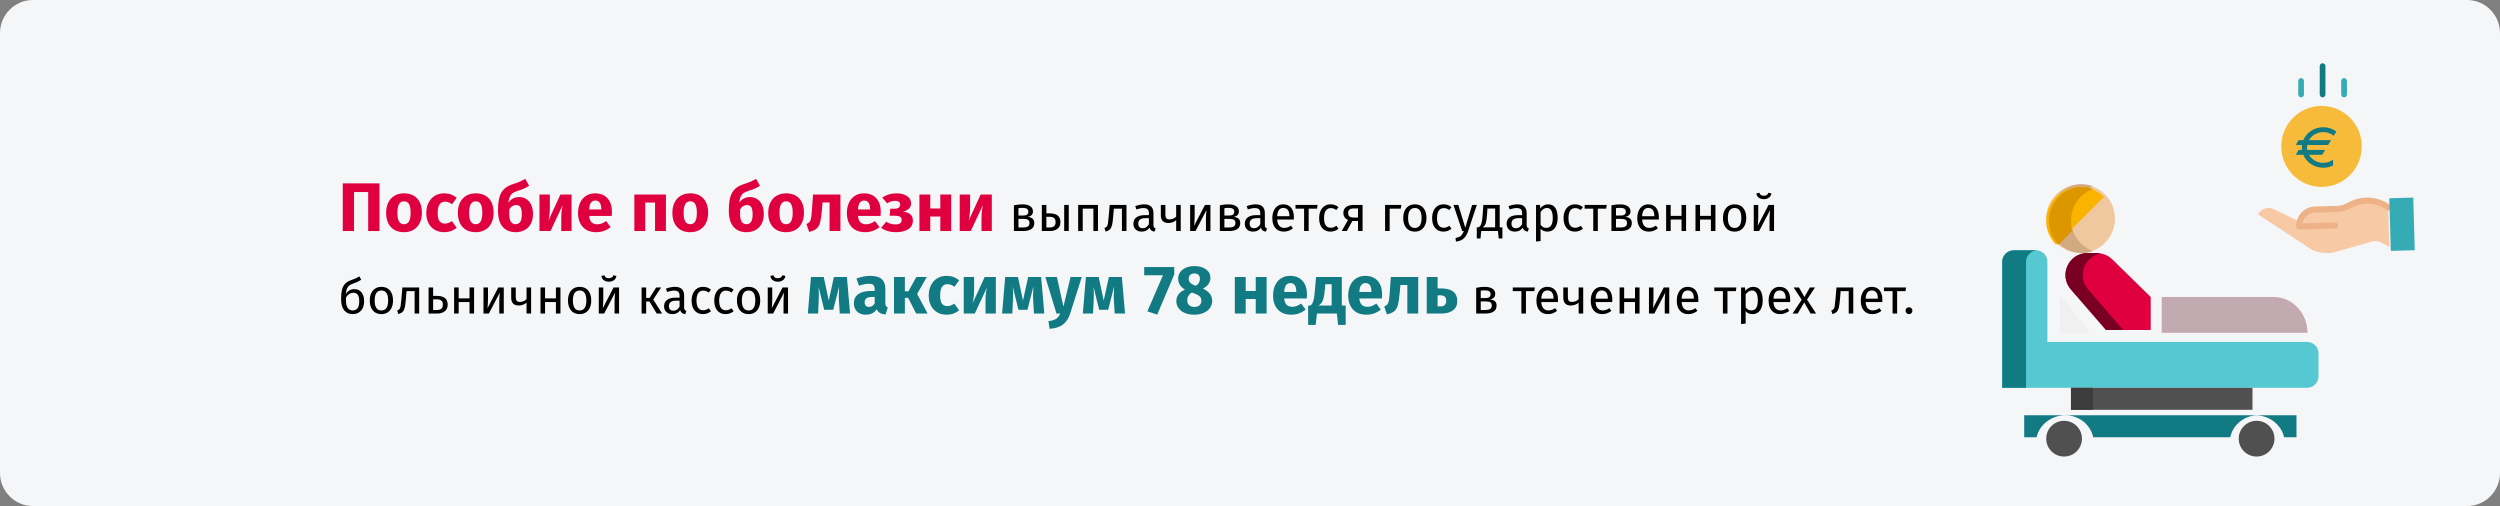 <?xml version="1.0" encoding="UTF-8"?>
<svg xmlns="http://www.w3.org/2000/svg" xmlns:xlink="http://www.w3.org/1999/xlink" width="909px" height="184px" viewBox="0 0 909 184" version="1.1">
  <rect x="0" y="0" width="909" height="184" fill="#808080" stroke="none"/>
  <title>Group 19@2x</title>
  <g id="Page-1" stroke="none" stroke-width="1" fill="none" fill-rule="evenodd">
    <g id="vorlage" transform="translate(0, -1800)">
      <g id="Group-19" transform="translate(0, 1800)">
        <g id="Krankengeld-thema-Copy-2" fill-rule="nonzero">
          <g id="Group-9" fill="#F5F6F7">
            <path d="M11.974,0 L897.026,0 C903.612,0 909,5.4 909,12 L909,172 C909,178.6 903.612,184 897.026,184 L11.974,184 C5.388,184 0,178.6 0,172 L0,12 C0,5.4 5.388,0 11.974,0 Z" id="path-1-copy"></path>
          </g>
          <g id="Group-6" transform="translate(728, 23)">
            <g id="Group-5" transform="translate(93, 0)">
              <path d="M32.323,57.719 L41.903,53.111 C44.016,52.025 46.593,52.821 47.757,54.919 L28.284,67.746 C25.673,68.973 22.743,69.311 19.929,68.709 L6.498,64.871 C5.263,64.518 3.94,64.665 2.808,65.282 L0,66.813 L0.378,52.864 L0.49,52.866 C4.503,49.962 9.774,49.587 14.145,51.893 L14.949,52.317 C16.206,52.98 17.594,53.346 19.009,53.385 L26.904,53.607 C29.382,53.676 31.55,55.321 32.323,57.719 Z" id="Path-Copy" fill="#F7CAA5" transform="translate(23.878, 59.697) scale(-1, 1) translate(-23.878, -59.697) "></path>
              <path d="M37.743,30.236 C37.743,38.371 31.191,44.966 23.108,44.966 C15.025,44.966 8.473,38.371 8.473,30.236 C8.473,22.101 15.025,15.506 23.108,15.506 C31.191,15.506 37.743,22.101 37.743,30.236 Z" id="Path-Copy-2" fill="#F7BB3C"></path>
              <g id="euro-copy-2" transform="translate(13.865, 23.258)" fill="#117A83">
                <path d="M2.624,4.698 L1.046,4.698 C0.962,4.698 0.885,4.74 0.843,4.809 L0.032,6.143 C-0.058,6.291 0.054,6.476 0.235,6.476 L2.156,6.476 C2.119,6.768 2.099,7.064 2.099,7.365 C2.099,7.666 2.119,7.963 2.156,8.254 L1.046,8.254 C0.962,8.254 0.885,8.297 0.843,8.365 L0.032,9.699 C-0.058,9.847 0.054,10.033 0.235,10.033 L2.624,10.033 C3.75,12.782 6.565,14.73 9.86,14.73 C11.149,14.73 12.364,14.432 13.433,13.904 L13.433,11.805 C12.442,12.524 11.204,12.952 9.86,12.952 C7.627,12.952 5.684,11.772 4.686,10.033 L9.48,10.033 L10.562,8.254 L4.048,8.254 C3.999,7.965 3.973,7.668 3.973,7.365 C3.973,7.063 3.999,6.766 4.048,6.476 L11.644,6.476 L12.726,4.698 L4.686,4.698 C5.684,2.959 7.627,1.778 9.86,1.778 C11.321,1.778 12.657,2.284 13.686,3.12 L14.635,1.56 C13.318,0.583 11.661,0 9.86,0 C6.565,0 3.75,1.949 2.624,4.698 Z" id="Path"></path>
              </g>
              <path d="M47.392,60.472 L34.281,60.106 C33.672,60.089 33.192,59.576 33.208,58.961 C33.225,58.344 33.732,57.859 34.341,57.876 L46.223,58.207 C46.187,58.025 46.139,57.846 46.082,57.669 C45.444,55.711 43.662,54.367 41.624,54.309 L33.647,54.085 C32.052,54.039 30.487,53.63 29.069,52.889 L28.257,52.464 C24.21,50.33 19.321,50.676 15.607,53.359 C15.11,53.716 14.421,53.598 14.069,53.096 C13.716,52.593 13.833,51.897 14.329,51.54 C18.716,48.371 24.491,47.963 29.271,50.483 L30.084,50.908 C31.206,51.495 32.445,51.818 33.708,51.855 L41.685,52.078 C43.55,52.128 45.32,52.927 46.603,54.298 C47.885,55.669 48.577,57.5 48.524,59.387 C48.508,59.991 48.019,60.472 47.421,60.472 L47.392,60.472 Z" id="Path-Copy-4" fill="#EDB288" transform="translate(31.196, 54.657) scale(-1, 1) translate(-31.196, -54.657) "></path>
              <g id="Group-Copy" transform="translate(14.635, 0)">
                <path d="M8.858,12.404 C8.283,12.404 7.816,11.922 7.816,11.326 L7.816,1.079 C7.816,0.483 8.283,0 8.858,0 C9.434,0 9.9,0.483 9.9,1.079 L9.9,11.326 C9.9,11.922 9.434,12.404 8.858,12.404 Z" id="Path" fill="#117A83"></path>
                <path d="M16.674,12.404 C16.099,12.404 15.632,11.922 15.632,11.326 L15.632,6.472 C15.632,5.876 16.099,5.393 16.674,5.393 C17.25,5.393 17.716,5.876 17.716,6.472 L17.716,11.326 C17.716,11.922 17.25,12.404 16.674,12.404 Z" id="Path" fill="#35ABB5"></path>
                <path d="M1.042,12.404 C0.467,12.404 0,11.922 0,11.326 L0,6.472 C0,5.876 0.467,5.393 1.042,5.393 C1.618,5.393 2.084,5.876 2.084,6.472 L2.084,11.326 C2.084,11.922 1.618,12.404 1.042,12.404 Z" id="Path" fill="#35ABB5"></path>
              </g>
              <polygon id="Path-Copy-5" fill="#35ABB5" transform="translate(52.378, 58.534) scale(-1, 1) translate(-52.378, -58.534) " points="56.515 66.671 56.472 68.225 47.757 67.986 48.283 48.843 57 49.082 56.896 52.869"></polygon>
            </g>
            <path d="M16.429,101.333 L16.429,72.167 C16.429,69.865 14.591,68 12.321,68 L4.107,68 C1.838,68 0,69.865 0,72.167 L0,118 L110.893,118 C113.162,118 115,116.135 115,113.833 L115,105.5 C115,103.198 113.162,101.333 110.893,101.333 L16.429,101.333 Z" id="Path" fill="#56C8D1"></path>
            <path d="M13,68 L4.333,68 C1.939,68 0,69.865 0,72.167 L0,118 L8.667,118 L8.667,72.167 C8.667,69.865 10.606,68 13,68 Z" id="Path" fill="#117A83"></path>
            <path d="M37.339,65.339 C32.457,70.22 24.543,70.22 19.661,65.339 C14.78,60.457 14.78,52.543 19.661,47.661 C24.543,42.78 32.457,42.78 37.339,47.661 C42.22,52.543 42.22,60.455 37.339,65.339 Z" id="Path" fill="#F0C8A0"></path>
            <path d="M28.473,65.346 C23.804,60.456 23.804,52.526 28.473,47.636 C29.776,46.271 31.314,45.329 32.942,44.726 C28.734,43.167 23.869,44.11 20.502,47.636 C15.833,52.526 15.833,60.456 20.502,65.346 C23.867,68.872 28.791,69.838 33,68.279 C31.372,67.676 29.776,66.709 28.473,65.346 Z" id="Path" fill="#D2AA82"></path>
            <path d="M19.603,66 C14.799,61.196 14.799,53.407 19.603,48.603 C24.407,43.799 32.196,43.799 37,48.603 L19.603,66 Z" id="Path" fill="#FAB400"></path>
            <path d="M28.473,48.591 C29.776,47.249 31.372,46.302 33,45.709 C28.791,44.176 23.867,45.126 20.502,48.591 C15.833,53.398 15.833,61.193 20.502,66 L25.529,60.824 C24.308,56.63 25.254,51.907 28.473,48.591 Z" id="Path" fill="#DC9600"></path>
            <path d="M54,85 L40.068,71.344 C38.535,69.842 36.46,69 34.295,69 L31.177,69 C24.164,69 20.418,77.096 25.036,82.268 L38.186,97 L54,97 L54,85 Z" id="Path" fill="#E0003F"></path>
            <path d="M35.577,69.186 C35.04,69.07 34.489,69 33.93,69 L30.913,69 C24.127,69 20.501,77.096 24.97,82.268 L37.695,97 L44,97 L31.274,82.268 C27.183,77.532 29.886,70.366 35.577,69.186 Z" id="Path" fill="#7A0023"></path>
            <path d="M98.769,85 L58,85 L58,98 L111,98 C111,90.82 105.525,85 98.769,85 Z" id="Path" fill="#C3A9B0"></path>
            <path d="M21,84 L21,98 L32,98 L21.588,84.86 C21.372,84.584 21.193,84.289 21,84 Z" id="Path" fill="#F0F0F0"></path>
            <polygon id="Path" fill="#505050" points="25 118 91 118 91 126 25 126"></polygon>
            <polygon id="Path" fill="#3C3C3C" points="25 118 33 118 33 126 25 126"></polygon>
            <path d="M107,128 L92,128 C97.173,128 101.501,131.442 102.498,136 L107,136 L107,128 Z" id="Path" fill="#117A83"></path>
            <path d="M92.5,130 C96.09,130 99,132.91 99,136.5 C99,140.09 96.09,143 92.5,143 C88.91,143 86,140.09 86,136.5 C86,132.91 88.91,130 92.5,130 Z" id="Path" fill="#505050"></path>
            <path d="M23,128 C27.97,128 32.129,131.442 33.086,136 L82.914,136 C83.871,131.442 88.028,128 93,128 L23,128 Z" id="Path" fill="#117A83"></path>
            <path d="M8,136 L12.502,136 C13.499,131.442 17.825,128 23,128 L8,128 L8,136 Z" id="Path" fill="#117A83"></path>
            <path d="M22.5,130 C26.09,130 29,132.91 29,136.5 C29,140.09 26.09,143 22.5,143 C18.91,143 16,140.09 16,136.5 C16,132.91 18.91,130 22.5,130 Z" id="Path" fill="#505050"></path>
          </g>
        </g>
        <g id="Пособие-по-болезни-в" transform="translate(124.026, 65.025)" fill-rule="nonzero">
          <polygon id="Path" fill="#E0003F" points="13.949 1.65 13.949 18.975 9.849 18.975 9.849 4.8 4.699 4.8 4.699 18.975 0.599 18.975 0.599 1.65"></polygon>
          <path d="M22.874,5.275 C24.907,5.275 26.499,5.896 27.649,7.138 C28.799,8.379 29.374,10.117 29.374,12.35 C29.374,13.767 29.111,15.004 28.587,16.062 C28.061,17.121 27.311,17.942 26.337,18.525 C25.361,19.108 24.207,19.4 22.874,19.4 C20.857,19.4 19.27,18.779 18.111,17.538 C16.953,16.296 16.374,14.558 16.374,12.325 C16.374,10.908 16.637,9.671 17.162,8.613 C17.686,7.554 18.436,6.733 19.412,6.15 C20.387,5.567 21.541,5.275 22.874,5.275 Z M22.874,8.175 C22.074,8.175 21.474,8.512 21.074,9.188 C20.674,9.863 20.474,10.908 20.474,12.325 C20.474,13.775 20.67,14.833 21.061,15.5 C21.453,16.167 22.057,16.5 22.874,16.5 C23.674,16.5 24.274,16.163 24.674,15.488 C25.074,14.812 25.274,13.767 25.274,12.35 C25.274,10.9 25.078,9.842 24.686,9.175 C24.295,8.508 23.691,8.175 22.874,8.175 Z" id="Shape" fill="#E0003F"></path>
          <path d="M37.474,5.275 C38.391,5.275 39.216,5.408 39.949,5.675 C40.682,5.942 41.374,6.35 42.024,6.9 L40.324,9.25 C39.491,8.617 38.649,8.3 37.799,8.3 C36.916,8.3 36.249,8.625 35.799,9.275 C35.349,9.925 35.124,10.975 35.124,12.425 C35.124,13.825 35.349,14.817 35.799,15.4 C36.249,15.983 36.899,16.275 37.749,16.275 C38.199,16.275 38.607,16.204 38.974,16.062 C39.341,15.921 39.782,15.692 40.299,15.375 L42.024,17.825 C40.707,18.875 39.216,19.4 37.549,19.4 C36.199,19.4 35.032,19.113 34.049,18.538 C33.066,17.962 32.307,17.154 31.774,16.113 C31.241,15.071 30.974,13.85 30.974,12.45 C30.974,11.05 31.241,9.808 31.774,8.725 C32.307,7.642 33.066,6.796 34.049,6.188 C35.032,5.579 36.174,5.275 37.474,5.275 Z" id="Path" fill="#E0003F"></path>
          <path d="M48.949,5.275 C50.982,5.275 52.574,5.896 53.724,7.138 C54.874,8.379 55.449,10.117 55.449,12.35 C55.449,13.767 55.187,15.004 54.661,16.062 C54.136,17.121 53.386,17.942 52.411,18.525 C51.437,19.108 50.282,19.4 48.949,19.4 C46.932,19.4 45.345,18.779 44.187,17.538 C43.028,16.296 42.449,14.558 42.449,12.325 C42.449,10.908 42.712,9.671 43.236,8.613 C43.761,7.554 44.511,6.733 45.486,6.15 C46.462,5.567 47.616,5.275 48.949,5.275 Z M48.949,8.175 C48.149,8.175 47.549,8.512 47.149,9.188 C46.749,9.863 46.549,10.908 46.549,12.325 C46.549,13.775 46.745,14.833 47.136,15.5 C47.528,16.167 48.132,16.5 48.949,16.5 C49.749,16.5 50.349,16.163 50.749,15.488 C51.149,14.812 51.349,13.767 51.349,12.35 C51.349,10.9 51.153,9.842 50.761,9.175 C50.37,8.508 49.766,8.175 48.949,8.175 Z" id="Shape" fill="#E0003F"></path>
          <path d="M64.799,6.625 C65.732,6.625 66.578,6.867 67.337,7.35 C68.095,7.833 68.691,8.537 69.124,9.463 C69.557,10.387 69.774,11.492 69.774,12.775 C69.774,14.125 69.516,15.3 68.999,16.3 C68.482,17.3 67.745,18.067 66.787,18.6 C65.828,19.133 64.716,19.4 63.449,19.4 C61.466,19.4 59.903,18.754 58.761,17.462 C57.62,16.171 57.049,14.2 57.049,11.55 C57.049,9.617 57.212,8.033 57.536,6.8 C57.861,5.567 58.42,4.554 59.212,3.763 C60.003,2.971 61.116,2.35 62.549,1.9 C63.566,1.583 64.366,1.296 64.949,1.038 C65.532,0.779 66.199,0.433 66.949,0 L68.374,2.525 C67.791,2.908 67.178,3.242 66.537,3.525 C65.895,3.808 65.082,4.1 64.099,4.4 C63.366,4.633 62.786,4.904 62.361,5.213 C61.937,5.521 61.599,5.946 61.349,6.487 C61.099,7.029 60.924,7.758 60.824,8.675 C61.774,7.308 63.099,6.625 64.799,6.625 Z M63.424,16.5 C64.141,16.5 64.699,16.229 65.099,15.688 C65.499,15.146 65.699,14.217 65.699,12.9 C65.699,11.633 65.532,10.754 65.199,10.262 C64.866,9.771 64.357,9.525 63.674,9.525 C63.174,9.525 62.699,9.662 62.249,9.938 C61.799,10.213 61.432,10.625 61.149,11.175 L61.149,12.875 C61.149,14.108 61.349,15.021 61.749,15.613 C62.149,16.204 62.707,16.5 63.424,16.5 Z" id="Shape" fill="#E0003F"></path>
          <path d="M83.799,18.975 L80.049,18.975 L80.049,14.25 C80.049,13.317 80.099,12.433 80.199,11.6 C80.299,10.767 80.424,10.067 80.574,9.5 L76.149,18.975 L72.124,18.975 L72.124,5.7 L75.899,5.7 L75.899,10.5 C75.899,11.383 75.845,12.25 75.737,13.1 C75.628,13.95 75.507,14.65 75.374,15.2 L79.749,5.7 L83.799,5.7 L83.799,18.975 Z" id="Path" fill="#E0003F"></path>
          <path d="M98.474,12.075 C98.474,12.625 98.449,13.1 98.399,13.5 L90.174,13.5 C90.307,14.617 90.624,15.4 91.124,15.85 C91.624,16.3 92.316,16.525 93.199,16.525 C93.732,16.525 94.249,16.429 94.749,16.238 C95.249,16.046 95.791,15.75 96.374,15.35 L97.999,17.55 C96.449,18.783 94.724,19.4 92.824,19.4 C90.674,19.4 89.024,18.767 87.874,17.5 C86.724,16.233 86.149,14.533 86.149,12.4 C86.149,11.05 86.391,9.838 86.874,8.762 C87.357,7.688 88.066,6.838 88.999,6.213 C89.932,5.588 91.049,5.275 92.349,5.275 C94.266,5.275 95.766,5.875 96.849,7.075 C97.932,8.275 98.474,9.942 98.474,12.075 Z M94.599,10.95 C94.566,8.917 93.849,7.9 92.449,7.9 C91.766,7.9 91.237,8.15 90.862,8.65 C90.487,9.15 90.257,9.975 90.174,11.125 L94.599,11.125 L94.599,10.95 Z" id="Shape" fill="#E0003F"></path>
          <polygon id="Path" fill="#E0003F" points="114.149 18.975 114.149 8.625 110.574 8.625 110.574 18.975 106.624 18.975 106.624 5.7 118.099 5.7 118.099 18.975"></polygon>
          <path d="M126.949,5.275 C128.982,5.275 130.574,5.896 131.724,7.138 C132.874,8.379 133.449,10.117 133.449,12.35 C133.449,13.767 133.186,15.004 132.661,16.062 C132.137,17.121 131.387,17.942 130.411,18.525 C129.436,19.108 128.282,19.4 126.949,19.4 C124.932,19.4 123.345,18.779 122.186,17.538 C121.028,16.296 120.449,14.558 120.449,12.325 C120.449,10.908 120.712,9.671 121.237,8.613 C121.761,7.554 122.511,6.733 123.487,6.15 C124.462,5.567 125.616,5.275 126.949,5.275 Z M126.949,8.175 C126.149,8.175 125.549,8.512 125.149,9.188 C124.749,9.863 124.549,10.908 124.549,12.325 C124.549,13.775 124.745,14.833 125.136,15.5 C125.528,16.167 126.132,16.5 126.949,16.5 C127.749,16.5 128.349,16.163 128.749,15.488 C129.149,14.812 129.349,13.767 129.349,12.35 C129.349,10.9 129.153,9.842 128.762,9.175 C128.37,8.508 127.766,8.175 126.949,8.175 Z" id="Shape" fill="#E0003F"></path>
          <path d="M148.724,6.625 C149.657,6.625 150.503,6.867 151.262,7.35 C152.02,7.833 152.616,8.537 153.049,9.463 C153.482,10.387 153.699,11.492 153.699,12.775 C153.699,14.125 153.441,15.3 152.924,16.3 C152.407,17.3 151.67,18.067 150.712,18.6 C149.753,19.133 148.641,19.4 147.374,19.4 C145.391,19.4 143.828,18.754 142.686,17.462 C141.545,16.171 140.974,14.2 140.974,11.55 C140.974,9.617 141.137,8.033 141.462,6.8 C141.786,5.567 142.345,4.554 143.137,3.763 C143.928,2.971 145.041,2.35 146.474,1.9 C147.491,1.583 148.291,1.296 148.874,1.038 C149.457,0.779 150.124,0.433 150.874,0 L152.299,2.525 C151.716,2.908 151.103,3.242 150.462,3.525 C149.82,3.808 149.007,4.1 148.024,4.4 C147.291,4.633 146.712,4.904 146.286,5.213 C145.862,5.521 145.524,5.946 145.274,6.487 C145.024,7.029 144.849,7.758 144.749,8.675 C145.699,7.308 147.024,6.625 148.724,6.625 Z M147.349,16.5 C148.066,16.5 148.624,16.229 149.024,15.688 C149.424,15.146 149.624,14.217 149.624,12.9 C149.624,11.633 149.457,10.754 149.124,10.262 C148.791,9.771 148.282,9.525 147.599,9.525 C147.099,9.525 146.624,9.662 146.174,9.938 C145.724,10.213 145.357,10.625 145.074,11.175 L145.074,12.875 C145.074,14.108 145.274,15.021 145.674,15.613 C146.074,16.204 146.632,16.5 147.349,16.5 Z" id="Shape" fill="#E0003F"></path>
          <path d="M161.799,5.275 C163.832,5.275 165.424,5.896 166.574,7.138 C167.724,8.379 168.299,10.117 168.299,12.35 C168.299,13.767 168.036,15.004 167.512,16.062 C166.987,17.121 166.237,17.942 165.262,18.525 C164.286,19.108 163.132,19.4 161.799,19.4 C159.782,19.4 158.195,18.779 157.036,17.538 C155.878,16.296 155.299,14.558 155.299,12.325 C155.299,10.908 155.561,9.671 156.087,8.613 C156.612,7.554 157.362,6.733 158.337,6.15 C159.311,5.567 160.466,5.275 161.799,5.275 Z M161.799,8.175 C160.999,8.175 160.399,8.512 159.999,9.188 C159.599,9.863 159.399,10.908 159.399,12.325 C159.399,13.775 159.595,14.833 159.987,15.5 C160.378,16.167 160.982,16.5 161.799,16.5 C162.599,16.5 163.199,16.163 163.599,15.488 C163.999,14.812 164.199,13.767 164.199,12.35 C164.199,10.9 164.003,9.842 163.612,9.175 C163.22,8.508 162.616,8.175 161.799,8.175 Z" id="Shape" fill="#E0003F"></path>
          <path d="M181.549,5.7 L181.549,18.975 L177.599,18.975 L177.599,8.6 L175.074,8.6 L174.824,11.425 C174.641,13.375 174.428,14.829 174.186,15.787 C173.945,16.746 173.524,17.5 172.924,18.05 C172.324,18.6 171.407,19.017 170.174,19.3 L169.199,16.425 C169.749,16.175 170.137,15.912 170.362,15.637 C170.587,15.363 170.757,14.921 170.874,14.312 C170.991,13.704 171.099,12.675 171.199,11.225 L171.599,5.7 L181.549,5.7 Z" id="Path" fill="#E0003F"></path>
          <path d="M196.224,12.075 C196.224,12.625 196.199,13.1 196.149,13.5 L187.924,13.5 C188.057,14.617 188.374,15.4 188.874,15.85 C189.374,16.3 190.066,16.525 190.949,16.525 C191.482,16.525 191.999,16.429 192.499,16.238 C192.999,16.046 193.541,15.75 194.124,15.35 L195.749,17.55 C194.199,18.783 192.474,19.4 190.574,19.4 C188.424,19.4 186.774,18.767 185.624,17.5 C184.474,16.233 183.899,14.533 183.899,12.4 C183.899,11.05 184.141,9.838 184.624,8.762 C185.107,7.688 185.816,6.838 186.749,6.213 C187.682,5.588 188.799,5.275 190.099,5.275 C192.016,5.275 193.516,5.875 194.599,7.075 C195.682,8.275 196.224,9.942 196.224,12.075 Z M192.349,10.95 C192.316,8.917 191.599,7.9 190.199,7.9 C189.516,7.9 188.987,8.15 188.612,8.65 C188.237,9.15 188.007,9.975 187.924,11.125 L192.349,11.125 L192.349,10.95 Z" id="Shape" fill="#E0003F"></path>
          <path d="M202.049,5.275 C203.532,5.275 204.77,5.604 205.762,6.263 C206.753,6.921 207.249,7.817 207.249,8.95 C207.249,10.417 206.282,11.4 204.349,11.9 C205.532,12.067 206.42,12.412 207.012,12.938 C207.603,13.463 207.899,14.2 207.899,15.15 C207.899,16.533 207.337,17.587 206.212,18.312 C205.087,19.038 203.599,19.4 201.749,19.4 C199.599,19.4 197.799,18.867 196.349,17.8 L198.199,15.6 C198.799,15.967 199.357,16.221 199.874,16.363 C200.391,16.504 200.974,16.575 201.624,16.575 C203.091,16.575 203.824,16.025 203.824,14.925 C203.824,13.925 203.057,13.425 201.524,13.425 L199.449,13.425 L199.674,10.875 L201.224,10.875 C201.874,10.875 202.378,10.746 202.737,10.488 C203.095,10.229 203.274,9.85 203.274,9.35 C203.274,8.9 203.112,8.562 202.786,8.338 C202.462,8.113 202.032,8 201.499,8 C200.932,8 200.424,8.075 199.974,8.225 C199.524,8.375 199.057,8.6 198.574,8.9 L196.749,6.825 C197.499,6.308 198.303,5.921 199.161,5.662 C200.02,5.404 200.982,5.275 202.049,5.275 Z" id="Path" fill="#E0003F"></path>
          <polygon id="Path" fill="#E0003F" points="217.874 18.975 217.874 13.7 214.224 13.7 214.224 18.975 210.274 18.975 210.274 5.7 214.224 5.7 214.224 10.775 217.874 10.775 217.874 5.7 221.824 5.7 221.824 18.975"></polygon>
          <path d="M236.599,18.975 L232.849,18.975 L232.849,14.25 C232.849,13.317 232.899,12.433 232.999,11.6 C233.099,10.767 233.224,10.067 233.374,9.5 L228.949,18.975 L224.924,18.975 L224.924,5.7 L228.699,5.7 L228.699,10.5 C228.699,11.383 228.645,12.25 228.536,13.1 C228.428,13.95 228.307,14.65 228.174,15.2 L232.549,5.7 L236.599,5.7 L236.599,18.975 Z" id="Path" fill="#E0003F"></path>
          <path d="M249.633,13.827 C251.241,13.983 252.045,14.727 252.045,16.059 C252.045,17.055 251.682,17.79 250.956,18.264 C250.23,18.738 249.261,18.975 248.049,18.975 L244.629,18.975 L244.629,9.615 C245.745,9.387 246.783,9.273 247.743,9.273 C248.919,9.273 249.849,9.495 250.533,9.939 C251.217,10.383 251.559,11.019 251.559,11.847 C251.559,12.387 251.397,12.825 251.073,13.161 C250.749,13.497 250.269,13.719 249.633,13.827 Z M247.761,10.551 C247.257,10.551 246.765,10.587 246.285,10.659 L246.285,13.341 L248.067,13.341 C248.643,13.341 249.087,13.233 249.399,13.017 C249.711,12.801 249.867,12.435 249.867,11.919 C249.867,11.439 249.693,11.091 249.345,10.875 C248.997,10.659 248.469,10.551 247.761,10.551 Z M248.049,17.679 C248.757,17.679 249.309,17.559 249.705,17.319 C250.101,17.079 250.299,16.647 250.299,16.023 C250.299,15.507 250.131,15.135 249.795,14.907 C249.459,14.679 248.889,14.565 248.085,14.565 L246.285,14.565 L246.285,17.679 L248.049,17.679 Z" id="Shape" fill="#000000"></path>
          <path d="M257.517,12.549 C258.933,12.549 259.959,12.825 260.595,13.377 C261.231,13.929 261.549,14.715 261.549,15.735 C261.549,16.803 261.192,17.61 260.478,18.156 C259.764,18.702 258.879,18.975 257.823,18.975 L254.781,18.975 L254.781,9.489 L256.437,9.489 L256.437,12.549 L257.517,12.549 Z M262.917,9.489 L264.573,9.489 L264.573,18.975 L262.917,18.975 L262.917,9.489 Z M257.679,17.679 C258.351,17.679 258.87,17.529 259.236,17.229 C259.602,16.929 259.785,16.431 259.785,15.735 C259.785,15.075 259.614,14.589 259.272,14.277 C258.93,13.965 258.339,13.809 257.499,13.809 L256.437,13.809 L256.437,17.679 L257.679,17.679 Z" id="Shape" fill="#000000"></path>
          <polygon id="Path" fill="#000000" points="273.537 18.975 273.537 10.839 269.649 10.839 269.649 18.975 267.993 18.975 267.993 9.489 275.193 9.489 275.193 18.975"></polygon>
          <path d="M285.561,9.489 L285.561,18.975 L283.905,18.975 L283.905,10.839 L280.971,10.839 L280.701,14.007 C280.593,15.291 280.458,16.251 280.296,16.887 C280.134,17.523 279.882,18.012 279.54,18.354 C279.198,18.696 278.679,18.975 277.983,19.191 L277.569,17.877 C277.977,17.733 278.265,17.547 278.433,17.319 C278.601,17.091 278.727,16.743 278.811,16.275 C278.895,15.807 278.985,14.991 279.081,13.827 L279.459,9.489 L285.561,9.489 Z" id="Path" fill="#000000"></path>
          <path d="M295.371,16.761 C295.371,17.145 295.437,17.43 295.569,17.616 C295.701,17.802 295.899,17.943 296.163,18.039 L295.785,19.191 C295.293,19.131 294.897,18.993 294.597,18.777 C294.297,18.561 294.075,18.225 293.931,17.769 C293.295,18.717 292.353,19.191 291.105,19.191 C290.169,19.191 289.431,18.927 288.891,18.399 C288.351,17.871 288.081,17.181 288.081,16.329 C288.081,15.321 288.444,14.547 289.17,14.007 C289.896,13.467 290.925,13.197 292.257,13.197 L293.715,13.197 L293.715,12.495 C293.715,11.823 293.553,11.343 293.229,11.055 C292.905,10.767 292.407,10.623 291.735,10.623 C291.039,10.623 290.187,10.791 289.179,11.127 L288.765,9.921 C289.941,9.489 291.033,9.273 292.041,9.273 C293.157,9.273 293.991,9.546 294.543,10.092 C295.095,10.638 295.371,11.415 295.371,12.423 L295.371,16.761 Z M291.483,17.949 C292.431,17.949 293.175,17.457 293.715,16.473 L293.715,14.295 L292.473,14.295 C290.721,14.295 289.845,14.943 289.845,16.239 C289.845,16.803 289.983,17.229 290.259,17.517 C290.535,17.805 290.943,17.949 291.483,17.949 Z" id="Shape" fill="#000000"></path>
          <path d="M305.289,9.489 L305.289,18.975 L303.633,18.975 L303.633,15.015 C303.285,15.339 302.856,15.594 302.346,15.78 C301.836,15.966 301.311,16.059 300.771,16.059 C299.871,16.059 299.193,15.816 298.737,15.33 C298.281,14.844 298.053,14.151 298.053,13.251 L298.053,9.489 L299.709,9.489 L299.709,13.053 C299.709,13.653 299.832,14.088 300.078,14.358 C300.324,14.628 300.705,14.763 301.221,14.763 C301.641,14.763 302.082,14.667 302.544,14.475 C303.006,14.283 303.369,14.037 303.633,13.737 L303.633,9.489 L305.289,9.489 Z" id="Path" fill="#000000"></path>
          <path d="M316.089,18.975 L314.451,18.975 L314.451,14.691 C314.451,13.971 314.475,13.287 314.523,12.639 C314.571,11.991 314.613,11.565 314.649,11.361 L310.671,18.975 L308.709,18.975 L308.709,9.489 L310.347,9.489 L310.347,13.773 C310.347,14.409 310.323,15.066 310.275,15.744 C310.227,16.422 310.191,16.857 310.167,17.049 L314.091,9.489 L316.089,9.489 L316.089,18.975 Z" id="Path" fill="#000000"></path>
          <path d="M324.513,13.827 C326.121,13.983 326.925,14.727 326.925,16.059 C326.925,17.055 326.562,17.79 325.836,18.264 C325.11,18.738 324.141,18.975 322.929,18.975 L319.509,18.975 L319.509,9.615 C320.625,9.387 321.663,9.273 322.623,9.273 C323.799,9.273 324.729,9.495 325.413,9.939 C326.097,10.383 326.439,11.019 326.439,11.847 C326.439,12.387 326.277,12.825 325.953,13.161 C325.629,13.497 325.149,13.719 324.513,13.827 Z M322.641,10.551 C322.137,10.551 321.645,10.587 321.165,10.659 L321.165,13.341 L322.947,13.341 C323.523,13.341 323.967,13.233 324.279,13.017 C324.591,12.801 324.747,12.435 324.747,11.919 C324.747,11.439 324.573,11.091 324.225,10.875 C323.877,10.659 323.349,10.551 322.641,10.551 Z M322.929,17.679 C323.637,17.679 324.189,17.559 324.585,17.319 C324.981,17.079 325.179,16.647 325.179,16.023 C325.179,15.507 325.011,15.135 324.675,14.907 C324.339,14.679 323.769,14.565 322.965,14.565 L321.165,14.565 L321.165,17.679 L322.929,17.679 Z" id="Shape" fill="#000000"></path>
          <path d="M335.871,16.761 C335.871,17.145 335.937,17.43 336.069,17.616 C336.201,17.802 336.399,17.943 336.663,18.039 L336.285,19.191 C335.793,19.131 335.397,18.993 335.097,18.777 C334.797,18.561 334.575,18.225 334.431,17.769 C333.795,18.717 332.853,19.191 331.605,19.191 C330.669,19.191 329.931,18.927 329.391,18.399 C328.851,17.871 328.581,17.181 328.581,16.329 C328.581,15.321 328.944,14.547 329.67,14.007 C330.396,13.467 331.425,13.197 332.757,13.197 L334.215,13.197 L334.215,12.495 C334.215,11.823 334.053,11.343 333.729,11.055 C333.405,10.767 332.907,10.623 332.235,10.623 C331.539,10.623 330.687,10.791 329.679,11.127 L329.265,9.921 C330.441,9.489 331.533,9.273 332.541,9.273 C333.657,9.273 334.491,9.546 335.043,10.092 C335.595,10.638 335.871,11.415 335.871,12.423 L335.871,16.761 Z M331.983,17.949 C332.931,17.949 333.675,17.457 334.215,16.473 L334.215,14.295 L332.973,14.295 C331.221,14.295 330.345,14.943 330.345,16.239 C330.345,16.803 330.483,17.229 330.759,17.517 C331.035,17.805 331.443,17.949 331.983,17.949 Z" id="Shape" fill="#000000"></path>
          <path d="M346.437,13.953 C346.437,14.229 346.425,14.511 346.401,14.799 L340.353,14.799 C340.425,15.843 340.689,16.611 341.145,17.103 C341.601,17.595 342.189,17.841 342.909,17.841 C343.365,17.841 343.785,17.775 344.169,17.643 C344.553,17.511 344.955,17.301 345.375,17.013 L346.095,18.003 C345.087,18.795 343.983,19.191 342.783,19.191 C341.463,19.191 340.434,18.759 339.696,17.895 C338.958,17.031 338.589,15.843 338.589,14.331 C338.589,13.347 338.748,12.474 339.066,11.712 C339.384,10.95 339.84,10.353 340.434,9.921 C341.028,9.489 341.727,9.273 342.531,9.273 C343.791,9.273 344.757,9.687 345.429,10.515 C346.101,11.343 346.437,12.489 346.437,13.953 Z M344.799,13.467 C344.799,12.531 344.613,11.817 344.241,11.325 C343.869,10.833 343.311,10.587 342.567,10.587 C341.211,10.587 340.473,11.583 340.353,13.575 L344.799,13.575 L344.799,13.467 Z" id="Shape" fill="#000000"></path>
          <polygon id="Path" fill="#000000" points="355.041 9.489 354.843 10.839 351.801 10.839 351.801 18.975 350.145 18.975 350.145 10.839 347.013 10.839 347.013 9.489"></polygon>
          <path d="M359.757,9.273 C360.321,9.273 360.837,9.354 361.305,9.516 C361.773,9.678 362.223,9.939 362.655,10.299 L361.863,11.343 C361.527,11.103 361.2,10.926 360.882,10.812 C360.564,10.698 360.213,10.641 359.829,10.641 C359.061,10.641 358.464,10.947 358.038,11.559 C357.612,12.171 357.399,13.077 357.399,14.277 C357.399,15.477 357.609,16.362 358.029,16.932 C358.449,17.502 359.049,17.787 359.829,17.787 C360.201,17.787 360.543,17.73 360.855,17.616 C361.167,17.502 361.515,17.319 361.899,17.067 L362.655,18.147 C361.791,18.843 360.825,19.191 359.757,19.191 C358.473,19.191 357.462,18.759 356.724,17.895 C355.986,17.031 355.617,15.837 355.617,14.313 C355.617,13.305 355.785,12.423 356.121,11.667 C356.457,10.911 356.934,10.323 357.552,9.903 C358.17,9.483 358.905,9.273 359.757,9.273 Z" id="Path" fill="#000000"></path>
          <path d="M371.403,9.489 L371.403,18.975 L369.747,18.975 L369.747,15.339 L367.677,15.339 L365.679,18.975 L363.825,18.975 L366.093,14.961 C364.977,14.433 364.419,13.575 364.419,12.387 C364.419,11.451 364.755,10.734 365.427,10.236 C366.099,9.738 367.041,9.489 368.253,9.489 L371.403,9.489 Z M369.747,14.079 L369.747,10.767 L368.217,10.767 C367.533,10.767 367.02,10.896 366.678,11.154 C366.336,11.412 366.165,11.823 366.165,12.387 C366.165,12.987 366.324,13.419 366.642,13.683 C366.96,13.947 367.473,14.079 368.181,14.079 L369.747,14.079 Z" id="Shape" fill="#000000"></path>
          <polygon id="Path" fill="#000000" points="381.249 18.975 379.593 18.975 379.593 9.489 385.515 9.489 385.299 10.857 381.249 10.857"></polygon>
          <path d="M390.429,9.273 C391.761,9.273 392.796,9.717 393.534,10.605 C394.272,11.493 394.641,12.699 394.641,14.223 C394.641,15.207 394.473,16.074 394.137,16.824 C393.801,17.574 393.315,18.156 392.679,18.57 C392.043,18.984 391.287,19.191 390.411,19.191 C389.079,19.191 388.041,18.747 387.297,17.859 C386.553,16.971 386.181,15.765 386.181,14.241 C386.181,13.257 386.349,12.39 386.685,11.64 C387.021,10.89 387.507,10.308 388.143,9.894 C388.779,9.48 389.541,9.273 390.429,9.273 Z M390.429,10.605 C388.785,10.605 387.963,11.817 387.963,14.241 C387.963,16.653 388.779,17.859 390.411,17.859 C392.043,17.859 392.859,16.647 392.859,14.223 C392.859,11.811 392.049,10.605 390.429,10.605 Z" id="Shape" fill="#000000"></path>
          <path d="M400.833,9.273 C401.397,9.273 401.913,9.354 402.381,9.516 C402.849,9.678 403.299,9.939 403.731,10.299 L402.939,11.343 C402.603,11.103 402.276,10.926 401.958,10.812 C401.64,10.698 401.289,10.641 400.905,10.641 C400.137,10.641 399.54,10.947 399.114,11.559 C398.688,12.171 398.475,13.077 398.475,14.277 C398.475,15.477 398.685,16.362 399.105,16.932 C399.525,17.502 400.125,17.787 400.905,17.787 C401.277,17.787 401.619,17.73 401.931,17.616 C402.243,17.502 402.591,17.319 402.975,17.067 L403.731,18.147 C402.867,18.843 401.901,19.191 400.833,19.191 C399.549,19.191 398.538,18.759 397.8,17.895 C397.062,17.031 396.693,15.837 396.693,14.313 C396.693,13.305 396.861,12.423 397.197,11.667 C397.533,10.911 398.01,10.323 398.628,9.903 C399.246,9.483 399.981,9.273 400.833,9.273 Z" id="Path" fill="#000000"></path>
          <path d="M409.779,19.029 C409.407,20.133 408.888,21.006 408.222,21.648 C407.556,22.29 406.605,22.677 405.369,22.809 L405.189,21.513 C405.813,21.405 406.311,21.249 406.683,21.045 C407.055,20.841 407.352,20.58 407.574,20.262 C407.796,19.944 408.003,19.515 408.195,18.975 L407.637,18.975 L404.451,9.489 L406.215,9.489 L408.753,17.769 L411.237,9.489 L412.947,9.489 L409.779,19.029 Z" id="Path" fill="#000000"></path>
          <path d="M422.253,17.643 L422.253,21.675 L420.903,21.675 L420.633,18.975 L414.549,18.975 L414.279,21.675 L412.929,21.675 L412.929,17.643 L413.595,17.643 C413.883,17.451 414.111,17.232 414.279,16.986 C414.447,16.74 414.6,16.311 414.738,15.699 C414.876,15.087 414.987,14.193 415.071,13.017 L415.323,9.489 L421.263,9.489 L421.263,17.643 L422.253,17.643 Z M419.607,10.803 L416.817,10.803 L416.673,12.801 C416.589,13.917 416.493,14.775 416.385,15.375 C416.277,15.975 416.124,16.437 415.926,16.761 C415.728,17.085 415.443,17.379 415.071,17.643 L419.607,17.643 L419.607,10.803 Z" id="Shape" fill="#000000"></path>
          <path d="M431.073,16.761 C431.073,17.145 431.139,17.43 431.271,17.616 C431.403,17.802 431.601,17.943 431.865,18.039 L431.487,19.191 C430.995,19.131 430.599,18.993 430.299,18.777 C429.999,18.561 429.777,18.225 429.633,17.769 C428.997,18.717 428.055,19.191 426.807,19.191 C425.871,19.191 425.133,18.927 424.593,18.399 C424.053,17.871 423.783,17.181 423.783,16.329 C423.783,15.321 424.146,14.547 424.872,14.007 C425.598,13.467 426.627,13.197 427.959,13.197 L429.417,13.197 L429.417,12.495 C429.417,11.823 429.255,11.343 428.931,11.055 C428.607,10.767 428.109,10.623 427.437,10.623 C426.741,10.623 425.889,10.791 424.881,11.127 L424.467,9.921 C425.643,9.489 426.735,9.273 427.743,9.273 C428.859,9.273 429.693,9.546 430.245,10.092 C430.797,10.638 431.073,11.415 431.073,12.423 L431.073,16.761 Z M427.185,17.949 C428.133,17.949 428.877,17.457 429.417,16.473 L429.417,14.295 L428.175,14.295 C426.423,14.295 425.547,14.943 425.547,16.239 C425.547,16.803 425.685,17.229 425.961,17.517 C426.237,17.805 426.645,17.949 427.185,17.949 Z" id="Shape" fill="#000000"></path>
          <path d="M438.831,9.273 C440.043,9.273 440.931,9.705 441.495,10.569 C442.059,11.433 442.341,12.651 442.341,14.223 C442.341,15.711 442.017,16.911 441.369,17.823 C440.721,18.735 439.803,19.191 438.615,19.191 C437.559,19.191 436.731,18.831 436.131,18.111 L436.131,22.611 L434.475,22.809 L434.475,9.489 L435.897,9.489 L436.023,10.767 C436.371,10.287 436.791,9.918 437.283,9.66 C437.775,9.402 438.291,9.273 438.831,9.273 Z M438.219,17.841 C439.779,17.841 440.559,16.635 440.559,14.223 C440.559,11.799 439.845,10.587 438.417,10.587 C437.949,10.587 437.523,10.725 437.139,11.001 C436.755,11.277 436.419,11.631 436.131,12.063 L436.131,16.689 C436.371,17.061 436.671,17.346 437.031,17.544 C437.391,17.742 437.787,17.841 438.219,17.841 Z" id="Shape" fill="#000000"></path>
          <path d="M448.623,9.273 C449.187,9.273 449.703,9.354 450.171,9.516 C450.639,9.678 451.089,9.939 451.521,10.299 L450.729,11.343 C450.393,11.103 450.066,10.926 449.748,10.812 C449.43,10.698 449.079,10.641 448.695,10.641 C447.927,10.641 447.33,10.947 446.904,11.559 C446.478,12.171 446.265,13.077 446.265,14.277 C446.265,15.477 446.475,16.362 446.895,16.932 C447.315,17.502 447.915,17.787 448.695,17.787 C449.067,17.787 449.409,17.73 449.721,17.616 C450.033,17.502 450.381,17.319 450.765,17.067 L451.521,18.147 C450.657,18.843 449.691,19.191 448.623,19.191 C447.339,19.191 446.328,18.759 445.59,17.895 C444.852,17.031 444.483,15.837 444.483,14.313 C444.483,13.305 444.651,12.423 444.987,11.667 C445.323,10.911 445.8,10.323 446.418,9.903 C447.036,9.483 447.771,9.273 448.623,9.273 Z" id="Path" fill="#000000"></path>
          <polygon id="Path" fill="#000000" points="460.179 9.489 459.981 10.839 456.939 10.839 456.939 18.975 455.283 18.975 455.283 10.839 452.151 10.839 452.151 9.489"></polygon>
          <path d="M466.893,13.827 C468.501,13.983 469.305,14.727 469.305,16.059 C469.305,17.055 468.942,17.79 468.216,18.264 C467.49,18.738 466.521,18.975 465.309,18.975 L461.889,18.975 L461.889,9.615 C463.005,9.387 464.043,9.273 465.003,9.273 C466.179,9.273 467.109,9.495 467.793,9.939 C468.477,10.383 468.819,11.019 468.819,11.847 C468.819,12.387 468.657,12.825 468.333,13.161 C468.009,13.497 467.529,13.719 466.893,13.827 Z M465.021,10.551 C464.517,10.551 464.025,10.587 463.545,10.659 L463.545,13.341 L465.327,13.341 C465.903,13.341 466.347,13.233 466.659,13.017 C466.971,12.801 467.127,12.435 467.127,11.919 C467.127,11.439 466.953,11.091 466.605,10.875 C466.257,10.659 465.729,10.551 465.021,10.551 Z M465.309,17.679 C466.017,17.679 466.569,17.559 466.965,17.319 C467.361,17.079 467.559,16.647 467.559,16.023 C467.559,15.507 467.391,15.135 467.055,14.907 C466.719,14.679 466.149,14.565 465.345,14.565 L463.545,14.565 L463.545,17.679 L465.309,17.679 Z" id="Shape" fill="#000000"></path>
          <path d="M479.133,13.953 C479.133,14.229 479.121,14.511 479.097,14.799 L473.049,14.799 C473.121,15.843 473.385,16.611 473.841,17.103 C474.297,17.595 474.885,17.841 475.605,17.841 C476.061,17.841 476.481,17.775 476.865,17.643 C477.249,17.511 477.651,17.301 478.071,17.013 L478.791,18.003 C477.783,18.795 476.679,19.191 475.479,19.191 C474.159,19.191 473.13,18.759 472.392,17.895 C471.654,17.031 471.285,15.843 471.285,14.331 C471.285,13.347 471.444,12.474 471.762,11.712 C472.08,10.95 472.536,10.353 473.13,9.921 C473.724,9.489 474.423,9.273 475.227,9.273 C476.487,9.273 477.453,9.687 478.125,10.515 C478.797,11.343 479.133,12.489 479.133,13.953 Z M477.495,13.467 C477.495,12.531 477.309,11.817 476.937,11.325 C476.565,10.833 476.007,10.587 475.263,10.587 C473.907,10.587 473.169,11.583 473.049,13.575 L477.495,13.575 L477.495,13.467 Z" id="Shape" fill="#000000"></path>
          <polygon id="Path" fill="#000000" points="487.377 18.975 487.377 14.799 483.435 14.799 483.435 18.975 481.779 18.975 481.779 9.489 483.435 9.489 483.435 13.467 487.377 13.467 487.377 9.489 489.033 9.489 489.033 18.975"></polygon>
          <polygon id="Path" fill="#000000" points="498.051 18.975 498.051 14.799 494.109 14.799 494.109 18.975 492.453 18.975 492.453 9.489 494.109 9.489 494.109 13.467 498.051 13.467 498.051 9.489 499.707 9.489 499.707 18.975"></polygon>
          <path d="M506.691,9.273 C508.023,9.273 509.058,9.717 509.796,10.605 C510.534,11.493 510.903,12.699 510.903,14.223 C510.903,15.207 510.735,16.074 510.399,16.824 C510.063,17.574 509.577,18.156 508.941,18.57 C508.305,18.984 507.549,19.191 506.673,19.191 C505.341,19.191 504.303,18.747 503.559,17.859 C502.815,16.971 502.443,15.765 502.443,14.241 C502.443,13.257 502.611,12.39 502.947,11.64 C503.283,10.89 503.769,10.308 504.405,9.894 C505.041,9.48 505.803,9.273 506.691,9.273 Z M506.691,10.605 C505.047,10.605 504.225,11.817 504.225,14.241 C504.225,16.653 505.041,17.859 506.673,17.859 C508.305,17.859 509.121,16.647 509.121,14.223 C509.121,11.811 508.311,10.605 506.691,10.605 Z" id="Shape" fill="#000000"></path>
          <path d="M521.019,18.975 L519.381,18.975 L519.381,14.691 C519.381,13.971 519.405,13.287 519.453,12.639 C519.501,11.991 519.543,11.565 519.579,11.361 L515.601,18.975 L513.639,18.975 L513.639,9.489 L515.277,9.489 L515.277,13.773 C515.277,14.409 515.253,15.066 515.205,15.744 C515.157,16.422 515.121,16.857 515.097,17.049 L519.021,9.489 L521.019,9.489 L521.019,18.975 Z M517.293,7.401 C516.561,7.401 515.946,7.212 515.448,6.834 C514.95,6.456 514.665,5.943 514.593,5.295 L515.691,5.061 C515.811,5.445 516,5.721 516.258,5.889 C516.516,6.057 516.861,6.141 517.293,6.141 C517.725,6.141 518.079,6.054 518.355,5.88 C518.631,5.706 518.829,5.433 518.949,5.061 L520.047,5.295 C519.975,5.943 519.684,6.456 519.174,6.834 C518.664,7.212 518.037,7.401 517.293,7.401 Z" id="Shape" fill="#000000"></path>
          <path d="M4.824,40.101 C5.904,40.101 6.765,40.491 7.407,41.271 C8.049,42.051 8.37,43.113 8.37,44.457 C8.37,45.957 7.992,47.121 7.236,47.949 C6.48,48.777 5.466,49.191 4.194,49.191 C2.922,49.191 1.905,48.741 1.143,47.841 C0.381,46.941 0,45.579 0,43.755 C0,42.375 0.105,41.244 0.315,40.362 C0.525,39.48 0.891,38.754 1.413,38.184 C1.935,37.614 2.67,37.167 3.618,36.843 C4.326,36.603 4.893,36.387 5.319,36.195 C5.745,36.003 6.18,35.757 6.624,35.457 L7.326,36.699 C6.906,36.963 6.471,37.206 6.021,37.428 C5.571,37.65 5.034,37.863 4.41,38.067 C3.81,38.271 3.336,38.502 2.988,38.76 C2.64,39.018 2.361,39.39 2.151,39.876 C1.941,40.362 1.8,41.025 1.728,41.865 C2.064,41.313 2.496,40.881 3.024,40.569 C3.552,40.257 4.152,40.101 4.824,40.101 Z M4.194,47.859 C4.926,47.859 5.508,47.61 5.94,47.112 C6.372,46.614 6.588,45.747 6.588,44.511 C6.588,43.419 6.411,42.633 6.057,42.153 C5.703,41.673 5.19,41.433 4.518,41.433 C3.966,41.433 3.45,41.58 2.97,41.874 C2.49,42.168 2.094,42.615 1.782,43.215 L1.782,44.367 C1.782,45.483 1.995,46.344 2.421,46.95 C2.847,47.556 3.438,47.859 4.194,47.859 Z" id="Shape" fill="#000000"></path>
          <path d="M14.67,39.273 C16.002,39.273 17.037,39.717 17.775,40.605 C18.513,41.493 18.882,42.699 18.882,44.223 C18.882,45.207 18.714,46.074 18.378,46.824 C18.042,47.574 17.556,48.156 16.92,48.57 C16.284,48.984 15.528,49.191 14.652,49.191 C13.32,49.191 12.282,48.747 11.538,47.859 C10.794,46.971 10.422,45.765 10.422,44.241 C10.422,43.257 10.59,42.39 10.926,41.64 C11.262,40.89 11.748,40.308 12.384,39.894 C13.02,39.48 13.782,39.273 14.67,39.273 Z M14.67,40.605 C13.026,40.605 12.204,41.817 12.204,44.241 C12.204,46.653 13.02,47.859 14.652,47.859 C16.284,47.859 17.1,46.647 17.1,44.223 C17.1,41.811 16.29,40.605 14.67,40.605 Z" id="Shape" fill="#000000"></path>
          <path d="M28.386,39.489 L28.386,48.975 L26.73,48.975 L26.73,40.839 L23.796,40.839 L23.526,44.007 C23.418,45.291 23.283,46.251 23.121,46.887 C22.959,47.523 22.707,48.012 22.365,48.354 C22.023,48.696 21.504,48.975 20.808,49.191 L20.394,47.877 C20.802,47.733 21.09,47.547 21.258,47.319 C21.426,47.091 21.552,46.743 21.636,46.275 C21.72,45.807 21.81,44.991 21.906,43.827 L22.284,39.489 L28.386,39.489 Z" id="Path" fill="#000000"></path>
          <path d="M34.722,42.549 C36.138,42.549 37.164,42.825 37.8,43.377 C38.436,43.929 38.754,44.715 38.754,45.735 C38.754,46.803 38.397,47.61 37.683,48.156 C36.969,48.702 36.084,48.975 35.028,48.975 L31.806,48.975 L31.806,39.489 L33.462,39.489 L33.462,42.549 L34.722,42.549 Z M34.884,47.679 C35.556,47.679 36.075,47.529 36.441,47.229 C36.807,46.929 36.99,46.431 36.99,45.735 C36.99,45.075 36.819,44.589 36.477,44.277 C36.135,43.965 35.544,43.809 34.704,43.809 L33.462,43.809 L33.462,47.679 L34.884,47.679 Z" id="Shape" fill="#000000"></path>
          <polygon id="Path" fill="#000000" points="46.692 48.975 46.692 44.799 42.75 44.799 42.75 48.975 41.094 48.975 41.094 39.489 42.75 39.489 42.75 43.467 46.692 43.467 46.692 39.489 48.348 39.489 48.348 48.975"></polygon>
          <path d="M59.148,48.975 L57.51,48.975 L57.51,44.691 C57.51,43.971 57.534,43.287 57.582,42.639 C57.63,41.991 57.672,41.565 57.708,41.361 L53.73,48.975 L51.768,48.975 L51.768,39.489 L53.406,39.489 L53.406,43.773 C53.406,44.409 53.382,45.066 53.334,45.744 C53.286,46.422 53.25,46.857 53.226,47.049 L57.15,39.489 L59.148,39.489 L59.148,48.975 Z" id="Path" fill="#000000"></path>
          <path d="M69.084,39.489 L69.084,48.975 L67.428,48.975 L67.428,45.015 C67.08,45.339 66.651,45.594 66.141,45.78 C65.631,45.966 65.106,46.059 64.566,46.059 C63.666,46.059 62.988,45.816 62.532,45.33 C62.076,44.844 61.848,44.151 61.848,43.251 L61.848,39.489 L63.504,39.489 L63.504,43.053 C63.504,43.653 63.627,44.088 63.873,44.358 C64.119,44.628 64.5,44.763 65.016,44.763 C65.436,44.763 65.877,44.667 66.339,44.475 C66.801,44.283 67.164,44.037 67.428,43.737 L67.428,39.489 L69.084,39.489 Z" id="Path" fill="#000000"></path>
          <polygon id="Path" fill="#000000" points="78.102 48.975 78.102 44.799 74.16 44.799 74.16 48.975 72.504 48.975 72.504 39.489 74.16 39.489 74.16 43.467 78.102 43.467 78.102 39.489 79.758 39.489 79.758 48.975"></polygon>
          <path d="M86.742,39.273 C88.074,39.273 89.109,39.717 89.847,40.605 C90.585,41.493 90.954,42.699 90.954,44.223 C90.954,45.207 90.786,46.074 90.45,46.824 C90.114,47.574 89.628,48.156 88.992,48.57 C88.356,48.984 87.6,49.191 86.724,49.191 C85.392,49.191 84.354,48.747 83.61,47.859 C82.866,46.971 82.494,45.765 82.494,44.241 C82.494,43.257 82.662,42.39 82.998,41.64 C83.334,40.89 83.82,40.308 84.456,39.894 C85.092,39.48 85.854,39.273 86.742,39.273 Z M86.742,40.605 C85.098,40.605 84.276,41.817 84.276,44.241 C84.276,46.653 85.092,47.859 86.724,47.859 C88.356,47.859 89.172,46.647 89.172,44.223 C89.172,41.811 88.362,40.605 86.742,40.605 Z" id="Shape" fill="#000000"></path>
          <path d="M101.07,48.975 L99.432,48.975 L99.432,44.691 C99.432,43.971 99.456,43.287 99.504,42.639 C99.552,41.991 99.594,41.565 99.63,41.361 L95.652,48.975 L93.69,48.975 L93.69,39.489 L95.328,39.489 L95.328,43.773 C95.328,44.409 95.304,45.066 95.256,45.744 C95.208,46.422 95.172,46.857 95.148,47.049 L99.072,39.489 L101.07,39.489 L101.07,48.975 Z M97.344,37.401 C96.612,37.401 95.997,37.212 95.499,36.834 C95.001,36.456 94.716,35.943 94.644,35.295 L95.742,35.061 C95.862,35.445 96.051,35.721 96.309,35.889 C96.567,36.057 96.912,36.141 97.344,36.141 C97.776,36.141 98.13,36.054 98.406,35.88 C98.682,35.706 98.88,35.433 99,35.061 L100.098,35.295 C100.026,35.943 99.735,36.456 99.225,36.834 C98.715,37.212 98.088,37.401 97.344,37.401 Z" id="Shape" fill="#000000"></path>
          <polygon id="Path" fill="#000000" points="116.37 39.489 113.49 43.881 116.712 48.975 114.75 48.975 112.122 44.601 110.916 44.601 110.916 48.975 109.26 48.975 109.26 39.489 110.916 39.489 110.916 43.305 112.158 43.305 114.552 39.489"></polygon>
          <path d="M124.722,46.761 C124.722,47.145 124.788,47.43 124.92,47.616 C125.052,47.802 125.25,47.943 125.514,48.039 L125.136,49.191 C124.644,49.131 124.248,48.993 123.948,48.777 C123.648,48.561 123.426,48.225 123.282,47.769 C122.646,48.717 121.704,49.191 120.456,49.191 C119.52,49.191 118.782,48.927 118.242,48.399 C117.702,47.871 117.432,47.181 117.432,46.329 C117.432,45.321 117.795,44.547 118.521,44.007 C119.247,43.467 120.276,43.197 121.608,43.197 L123.066,43.197 L123.066,42.495 C123.066,41.823 122.904,41.343 122.58,41.055 C122.256,40.767 121.758,40.623 121.086,40.623 C120.39,40.623 119.538,40.791 118.53,41.127 L118.116,39.921 C119.292,39.489 120.384,39.273 121.392,39.273 C122.508,39.273 123.342,39.546 123.894,40.092 C124.446,40.638 124.722,41.415 124.722,42.423 L124.722,46.761 Z M120.834,47.949 C121.782,47.949 122.526,47.457 123.066,46.473 L123.066,44.295 L121.824,44.295 C120.072,44.295 119.196,44.943 119.196,46.239 C119.196,46.803 119.334,47.229 119.61,47.517 C119.886,47.805 120.294,47.949 120.834,47.949 Z" id="Shape" fill="#000000"></path>
          <path d="M131.58,39.273 C132.144,39.273 132.66,39.354 133.128,39.516 C133.596,39.678 134.046,39.939 134.478,40.299 L133.686,41.343 C133.35,41.103 133.023,40.926 132.705,40.812 C132.387,40.698 132.036,40.641 131.652,40.641 C130.884,40.641 130.287,40.947 129.861,41.559 C129.435,42.171 129.222,43.077 129.222,44.277 C129.222,45.477 129.432,46.362 129.852,46.932 C130.272,47.502 130.872,47.787 131.652,47.787 C132.024,47.787 132.366,47.73 132.678,47.616 C132.99,47.502 133.338,47.319 133.722,47.067 L134.478,48.147 C133.614,48.843 132.648,49.191 131.58,49.191 C130.296,49.191 129.285,48.759 128.547,47.895 C127.809,47.031 127.44,45.837 127.44,44.313 C127.44,43.305 127.608,42.423 127.944,41.667 C128.28,40.911 128.757,40.323 129.375,39.903 C129.993,39.483 130.728,39.273 131.58,39.273 Z" id="Path" fill="#000000"></path>
          <path d="M139.824,39.273 C140.388,39.273 140.904,39.354 141.372,39.516 C141.84,39.678 142.29,39.939 142.722,40.299 L141.93,41.343 C141.594,41.103 141.267,40.926 140.949,40.812 C140.631,40.698 140.28,40.641 139.896,40.641 C139.128,40.641 138.531,40.947 138.105,41.559 C137.679,42.171 137.466,43.077 137.466,44.277 C137.466,45.477 137.676,46.362 138.096,46.932 C138.516,47.502 139.116,47.787 139.896,47.787 C140.268,47.787 140.61,47.73 140.922,47.616 C141.234,47.502 141.582,47.319 141.966,47.067 L142.722,48.147 C141.858,48.843 140.892,49.191 139.824,49.191 C138.54,49.191 137.529,48.759 136.791,47.895 C136.053,47.031 135.684,45.837 135.684,44.313 C135.684,43.305 135.852,42.423 136.188,41.667 C136.524,40.911 137.001,40.323 137.619,39.903 C138.237,39.483 138.972,39.273 139.824,39.273 Z" id="Path" fill="#000000"></path>
          <path d="M148.176,39.273 C149.508,39.273 150.543,39.717 151.281,40.605 C152.019,41.493 152.388,42.699 152.388,44.223 C152.388,45.207 152.22,46.074 151.884,46.824 C151.548,47.574 151.062,48.156 150.426,48.57 C149.79,48.984 149.034,49.191 148.158,49.191 C146.826,49.191 145.788,48.747 145.044,47.859 C144.3,46.971 143.928,45.765 143.928,44.241 C143.928,43.257 144.096,42.39 144.432,41.64 C144.768,40.89 145.254,40.308 145.89,39.894 C146.526,39.48 147.288,39.273 148.176,39.273 Z M148.176,40.605 C146.532,40.605 145.71,41.817 145.71,44.241 C145.71,46.653 146.526,47.859 148.158,47.859 C149.79,47.859 150.606,46.647 150.606,44.223 C150.606,41.811 149.796,40.605 148.176,40.605 Z" id="Shape" fill="#000000"></path>
          <path d="M162.504,48.975 L160.866,48.975 L160.866,44.691 C160.866,43.971 160.89,43.287 160.938,42.639 C160.986,41.991 161.028,41.565 161.064,41.361 L157.086,48.975 L155.124,48.975 L155.124,39.489 L156.762,39.489 L156.762,43.773 C156.762,44.409 156.738,45.066 156.69,45.744 C156.642,46.422 156.606,46.857 156.582,47.049 L160.506,39.489 L162.504,39.489 L162.504,48.975 Z M158.778,37.401 C158.046,37.401 157.431,37.212 156.933,36.834 C156.435,36.456 156.15,35.943 156.078,35.295 L157.176,35.061 C157.296,35.445 157.485,35.721 157.743,35.889 C158.001,36.057 158.346,36.141 158.778,36.141 C159.21,36.141 159.564,36.054 159.84,35.88 C160.116,35.706 160.314,35.433 160.434,35.061 L161.532,35.295 C161.46,35.943 161.169,36.456 160.659,36.834 C160.149,37.212 159.522,37.401 158.778,37.401 Z" id="Shape" fill="#000000"></path>
          <path d="M185.059,48.975 L181.309,48.975 L181.009,44.225 C180.976,43.392 180.959,42.792 180.959,42.425 C180.959,41.608 181.001,40.517 181.084,39.15 L178.934,47.625 L175.659,47.625 L173.584,39.175 C173.667,40.042 173.709,41.033 173.709,42.15 C173.709,42.6 173.692,43.292 173.659,44.225 L173.434,48.975 L169.709,48.975 L170.834,35.7 L175.484,35.7 L177.309,44.25 L179.184,35.7 L183.909,35.7 L185.059,48.975 Z" id="Path" fill="#117A83"></path>
          <path d="M197.884,45.125 C197.884,45.625 197.955,45.992 198.096,46.225 C198.238,46.458 198.467,46.633 198.784,46.75 L197.959,49.325 C197.142,49.258 196.476,49.079 195.959,48.788 C195.442,48.496 195.042,48.033 194.759,47.4 C193.892,48.733 192.559,49.4 190.759,49.4 C189.442,49.4 188.392,49.017 187.609,48.25 C186.826,47.483 186.434,46.483 186.434,45.25 C186.434,43.8 186.967,42.692 188.034,41.925 C189.101,41.158 190.642,40.775 192.659,40.775 L194.009,40.775 L194.009,40.2 C194.009,39.417 193.842,38.879 193.509,38.587 C193.176,38.296 192.592,38.15 191.759,38.15 C191.326,38.15 190.801,38.212 190.184,38.337 C189.567,38.462 188.934,38.633 188.284,38.85 L187.384,36.25 C188.217,35.933 189.071,35.692 189.946,35.525 C190.821,35.358 191.634,35.275 192.384,35.275 C194.284,35.275 195.676,35.667 196.559,36.45 C197.442,37.233 197.884,38.408 197.884,39.975 L197.884,45.125 Z M191.909,46.575 C192.809,46.575 193.509,46.15 194.009,45.3 L194.009,42.95 L193.034,42.95 C192.134,42.95 191.463,43.108 191.022,43.425 C190.58,43.742 190.359,44.233 190.359,44.9 C190.359,45.433 190.496,45.846 190.772,46.138 C191.047,46.429 191.426,46.575 191.909,46.575 Z" id="Shape" fill="#117A83"></path>
          <polygon id="Path" fill="#117A83" points="212.959 35.7 209.434 41.85 213.259 48.975 209.084 48.975 206.184 43.275 204.984 43.275 204.984 48.975 201.034 48.975 201.034 35.7 204.984 35.7 204.984 40.875 206.284 40.875 209.159 35.7"></polygon>
          <path d="M220.159,35.275 C221.076,35.275 221.901,35.408 222.634,35.675 C223.367,35.942 224.059,36.35 224.709,36.9 L223.009,39.25 C222.176,38.617 221.334,38.3 220.484,38.3 C219.601,38.3 218.934,38.625 218.484,39.275 C218.034,39.925 217.809,40.975 217.809,42.425 C217.809,43.825 218.034,44.817 218.484,45.4 C218.934,45.983 219.584,46.275 220.434,46.275 C220.884,46.275 221.292,46.204 221.659,46.062 C222.026,45.921 222.467,45.692 222.984,45.375 L224.709,47.825 C223.392,48.875 221.901,49.4 220.234,49.4 C218.884,49.4 217.717,49.112 216.734,48.538 C215.751,47.962 214.992,47.154 214.459,46.112 C213.926,45.071 213.659,43.85 213.659,42.45 C213.659,41.05 213.926,39.808 214.459,38.725 C214.992,37.642 215.751,36.796 216.734,36.188 C217.717,35.579 218.859,35.275 220.159,35.275 Z" id="Path" fill="#117A83"></path>
          <path d="M238.059,48.975 L234.309,48.975 L234.309,44.25 C234.309,43.317 234.359,42.433 234.459,41.6 C234.559,40.767 234.684,40.067 234.834,39.5 L230.409,48.975 L226.384,48.975 L226.384,35.7 L230.159,35.7 L230.159,40.5 C230.159,41.383 230.105,42.25 229.996,43.1 C229.888,43.95 229.767,44.65 229.634,45.2 L234.009,35.7 L238.059,35.7 L238.059,48.975 Z" id="Path" fill="#117A83"></path>
          <path d="M255.684,48.975 L251.934,48.975 L251.634,44.225 C251.601,43.392 251.584,42.792 251.584,42.425 C251.584,41.608 251.626,40.517 251.709,39.15 L249.559,47.625 L246.284,47.625 L244.209,39.175 C244.292,40.042 244.334,41.033 244.334,42.15 C244.334,42.6 244.317,43.292 244.284,44.225 L244.059,48.975 L240.334,48.975 L241.459,35.7 L246.109,35.7 L247.934,44.25 L249.809,35.7 L254.534,35.7 L255.684,48.975 Z" id="Path" fill="#117A83"></path>
          <path d="M265.084,49 C264.551,50.717 263.68,52.038 262.471,52.962 C261.263,53.888 259.642,54.408 257.609,54.525 L257.184,51.75 C258.451,51.583 259.388,51.3 259.997,50.9 C260.605,50.5 261.092,49.858 261.459,48.975 L260.109,48.975 L256.059,35.7 L260.259,35.7 L262.634,46.45 L265.234,35.7 L269.309,35.7 L265.084,49 Z" id="Path" fill="#117A83"></path>
          <path d="M285.034,48.975 L281.284,48.975 L280.984,44.225 C280.951,43.392 280.934,42.792 280.934,42.425 C280.934,41.608 280.976,40.517 281.059,39.15 L278.909,47.625 L275.634,47.625 L273.559,39.175 C273.642,40.042 273.684,41.033 273.684,42.15 C273.684,42.6 273.667,43.292 273.634,44.225 L273.409,48.975 L269.684,48.975 L270.809,35.7 L275.459,35.7 L277.284,44.25 L279.159,35.7 L283.884,35.7 L285.034,48.975 Z" id="Path" fill="#117A83"></path>
          <polygon id="Path" fill="#117A83" points="302.934 32.075 302.934 34.75 296.734 49.375 293.159 48.175 298.834 35.05 292.009 35.05 292.009 32.075"></polygon>
          <path d="M313.384,39.9 C314.517,40.45 315.359,41.096 315.909,41.837 C316.459,42.579 316.734,43.433 316.734,44.4 C316.734,45.317 316.471,46.154 315.947,46.913 C315.421,47.671 314.659,48.275 313.659,48.725 C312.659,49.175 311.484,49.4 310.134,49.4 C308.817,49.4 307.671,49.179 306.697,48.737 C305.721,48.296 304.976,47.704 304.459,46.962 C303.942,46.221 303.684,45.392 303.684,44.475 C303.684,42.592 304.734,41.192 306.834,40.275 C305.184,39.308 304.359,37.975 304.359,36.275 C304.359,35.375 304.609,34.583 305.109,33.9 C305.609,33.217 306.305,32.683 307.197,32.3 C308.088,31.917 309.101,31.725 310.234,31.725 C311.951,31.725 313.355,32.112 314.447,32.888 C315.538,33.663 316.084,34.725 316.084,36.075 C316.084,36.825 315.863,37.529 315.421,38.188 C314.98,38.846 314.301,39.417 313.384,39.9 Z M310.259,34.4 C309.626,34.4 309.122,34.567 308.747,34.9 C308.372,35.233 308.184,35.708 308.184,36.325 C308.184,36.892 308.346,37.354 308.671,37.712 C308.997,38.071 309.517,38.4 310.234,38.7 L310.759,38.9 C311.326,38.533 311.717,38.146 311.934,37.737 C312.151,37.329 312.259,36.842 312.259,36.275 C312.259,35.708 312.088,35.254 311.747,34.913 C311.405,34.571 310.909,34.4 310.259,34.4 Z M310.259,46.575 C311.059,46.575 311.68,46.371 312.122,45.962 C312.563,45.554 312.784,45.025 312.784,44.375 C312.784,43.692 312.592,43.154 312.209,42.763 C311.826,42.371 311.151,42 310.184,41.65 L309.359,41.35 C308.226,41.983 307.659,42.958 307.659,44.275 C307.659,44.975 307.892,45.533 308.359,45.95 C308.826,46.367 309.459,46.575 310.259,46.575 Z" id="Shape" fill="#117A83"></path>
          <polygon id="Path" fill="#117A83" points="332.559 48.975 332.559 43.7 328.909 43.7 328.909 48.975 324.959 48.975 324.959 35.7 328.909 35.7 328.909 40.775 332.559 40.775 332.559 35.7 336.509 35.7 336.509 48.975"></polygon>
          <path d="M351.184,42.075 C351.184,42.625 351.159,43.1 351.109,43.5 L342.884,43.5 C343.017,44.617 343.334,45.4 343.834,45.85 C344.334,46.3 345.026,46.525 345.909,46.525 C346.442,46.525 346.959,46.429 347.459,46.237 C347.959,46.046 348.501,45.75 349.084,45.35 L350.709,47.55 C349.159,48.783 347.434,49.4 345.534,49.4 C343.384,49.4 341.734,48.767 340.584,47.5 C339.434,46.233 338.859,44.533 338.859,42.4 C338.859,41.05 339.101,39.837 339.584,38.763 C340.067,37.688 340.776,36.837 341.709,36.212 C342.642,35.587 343.759,35.275 345.059,35.275 C346.976,35.275 348.476,35.875 349.559,37.075 C350.642,38.275 351.184,39.942 351.184,42.075 Z M347.309,40.95 C347.276,38.917 346.559,37.9 345.159,37.9 C344.476,37.9 343.947,38.15 343.572,38.65 C343.197,39.15 342.967,39.975 342.884,41.125 L347.309,41.125 L347.309,40.95 Z" id="Shape" fill="#117A83"></path>
          <path d="M365.259,46.075 L365.259,53.125 L362.509,53.125 L362.059,48.975 L354.809,48.975 L354.359,53.125 L351.609,53.125 L351.609,46.075 L352.434,46.075 C352.734,45.858 352.98,45.579 353.171,45.237 C353.363,44.896 353.538,44.333 353.697,43.55 C353.855,42.767 353.992,41.65 354.109,40.2 L354.484,35.7 L363.859,35.7 L363.859,46.075 L365.259,46.075 Z M360.159,38.3 L357.859,38.3 L357.734,39.85 C357.617,41.183 357.471,42.254 357.296,43.062 C357.122,43.871 356.884,44.504 356.584,44.962 C356.284,45.421 355.884,45.792 355.384,46.075 L360.159,46.075 L360.159,38.3 Z" id="Shape" fill="#117A83"></path>
          <path d="M378.509,42.075 C378.509,42.625 378.484,43.1 378.434,43.5 L370.209,43.5 C370.342,44.617 370.659,45.4 371.159,45.85 C371.659,46.3 372.351,46.525 373.234,46.525 C373.767,46.525 374.284,46.429 374.784,46.237 C375.284,46.046 375.826,45.75 376.409,45.35 L378.034,47.55 C376.484,48.783 374.759,49.4 372.859,49.4 C370.709,49.4 369.059,48.767 367.909,47.5 C366.759,46.233 366.184,44.533 366.184,42.4 C366.184,41.05 366.426,39.837 366.909,38.763 C367.392,37.688 368.101,36.837 369.034,36.212 C369.967,35.587 371.084,35.275 372.384,35.275 C374.301,35.275 375.801,35.875 376.884,37.075 C377.967,38.275 378.509,39.942 378.509,42.075 Z M374.634,40.95 C374.601,38.917 373.884,37.9 372.484,37.9 C371.801,37.9 371.272,38.15 370.897,38.65 C370.522,39.15 370.292,39.975 370.209,41.125 L374.634,41.125 L374.634,40.95 Z" id="Shape" fill="#117A83"></path>
          <path d="M391.634,35.7 L391.634,48.975 L387.684,48.975 L387.684,38.6 L385.159,38.6 L384.909,41.425 C384.726,43.375 384.513,44.829 384.272,45.788 C384.03,46.746 383.609,47.5 383.009,48.05 C382.409,48.6 381.492,49.017 380.259,49.3 L379.284,46.425 C379.834,46.175 380.221,45.913 380.447,45.638 C380.671,45.362 380.842,44.921 380.959,44.312 C381.076,43.704 381.184,42.675 381.284,41.225 L381.684,35.7 L391.634,35.7 Z" id="Path" fill="#117A83"></path>
          <path d="M399.634,39.825 C401.784,39.825 403.355,40.212 404.346,40.987 C405.338,41.763 405.834,42.908 405.834,44.425 C405.834,45.892 405.317,47.017 404.284,47.8 C403.251,48.583 401.892,48.975 400.209,48.975 L394.734,48.975 L394.734,35.7 L398.684,35.7 L398.684,39.825 L399.634,39.825 Z M399.784,46.375 C401.134,46.375 401.809,45.7 401.809,44.35 C401.809,43.667 401.638,43.163 401.296,42.837 C400.955,42.513 400.376,42.35 399.559,42.35 L398.684,42.35 L398.684,46.375 L399.784,46.375 Z" id="Shape" fill="#117A83"></path>
          <path d="M417.718,43.827 C419.326,43.983 420.13,44.727 420.13,46.059 C420.13,47.055 419.767,47.79 419.041,48.264 C418.315,48.738 417.346,48.975 416.134,48.975 L412.714,48.975 L412.714,39.615 C413.83,39.387 414.868,39.273 415.828,39.273 C417.004,39.273 417.934,39.495 418.618,39.939 C419.302,40.383 419.644,41.019 419.644,41.847 C419.644,42.387 419.482,42.825 419.158,43.161 C418.834,43.497 418.354,43.719 417.718,43.827 Z M415.846,40.551 C415.342,40.551 414.85,40.587 414.37,40.659 L414.37,43.341 L416.152,43.341 C416.728,43.341 417.172,43.233 417.484,43.017 C417.796,42.801 417.952,42.435 417.952,41.919 C417.952,41.439 417.778,41.091 417.43,40.875 C417.082,40.659 416.554,40.551 415.846,40.551 Z M416.134,47.679 C416.842,47.679 417.394,47.559 417.79,47.319 C418.186,47.079 418.384,46.647 418.384,46.023 C418.384,45.507 418.216,45.135 417.88,44.907 C417.544,44.679 416.974,44.565 416.17,44.565 L414.37,44.565 L414.37,47.679 L416.134,47.679 Z" id="Shape" fill="#000000"></path>
          <polygon id="Path" fill="#000000" points="434.044 39.489 433.846 40.839 430.804 40.839 430.804 48.975 429.148 48.975 429.148 40.839 426.016 40.839 426.016 39.489"></polygon>
          <path d="M442.468,43.953 C442.468,44.229 442.456,44.511 442.432,44.799 L436.384,44.799 C436.456,45.843 436.72,46.611 437.176,47.103 C437.632,47.595 438.22,47.841 438.94,47.841 C439.396,47.841 439.816,47.775 440.2,47.643 C440.584,47.511 440.986,47.301 441.406,47.013 L442.126,48.003 C441.118,48.795 440.014,49.191 438.814,49.191 C437.494,49.191 436.465,48.759 435.727,47.895 C434.989,47.031 434.62,45.843 434.62,44.331 C434.62,43.347 434.779,42.474 435.097,41.712 C435.415,40.95 435.871,40.353 436.465,39.921 C437.059,39.489 437.758,39.273 438.562,39.273 C439.822,39.273 440.788,39.687 441.46,40.515 C442.132,41.343 442.468,42.489 442.468,43.953 Z M440.83,43.467 C440.83,42.531 440.644,41.817 440.272,41.325 C439.9,40.833 439.342,40.587 438.598,40.587 C437.242,40.587 436.504,41.583 436.384,43.575 L440.83,43.575 L440.83,43.467 Z" id="Shape" fill="#000000"></path>
          <path d="M451.63,39.489 L451.63,48.975 L449.974,48.975 L449.974,45.015 C449.626,45.339 449.197,45.594 448.687,45.78 C448.177,45.966 447.652,46.059 447.112,46.059 C446.212,46.059 445.534,45.816 445.078,45.33 C444.622,44.844 444.394,44.151 444.394,43.251 L444.394,39.489 L446.05,39.489 L446.05,43.053 C446.05,43.653 446.173,44.088 446.419,44.358 C446.665,44.628 447.046,44.763 447.562,44.763 C447.982,44.763 448.423,44.667 448.885,44.475 C449.347,44.283 449.71,44.037 449.974,43.737 L449.974,39.489 L451.63,39.489 Z" id="Path" fill="#000000"></path>
          <path d="M462.214,43.953 C462.214,44.229 462.202,44.511 462.178,44.799 L456.13,44.799 C456.202,45.843 456.466,46.611 456.922,47.103 C457.378,47.595 457.966,47.841 458.686,47.841 C459.142,47.841 459.562,47.775 459.946,47.643 C460.33,47.511 460.732,47.301 461.152,47.013 L461.872,48.003 C460.864,48.795 459.76,49.191 458.56,49.191 C457.24,49.191 456.211,48.759 455.473,47.895 C454.735,47.031 454.366,45.843 454.366,44.331 C454.366,43.347 454.525,42.474 454.843,41.712 C455.161,40.95 455.617,40.353 456.211,39.921 C456.805,39.489 457.504,39.273 458.308,39.273 C459.568,39.273 460.534,39.687 461.206,40.515 C461.878,41.343 462.214,42.489 462.214,43.953 Z M460.576,43.467 C460.576,42.531 460.39,41.817 460.018,41.325 C459.646,40.833 459.088,40.587 458.344,40.587 C456.988,40.587 456.25,41.583 456.13,43.575 L460.576,43.575 L460.576,43.467 Z" id="Shape" fill="#000000"></path>
          <polygon id="Path" fill="#000000" points="470.458 48.975 470.458 44.799 466.516 44.799 466.516 48.975 464.86 48.975 464.86 39.489 466.516 39.489 466.516 43.467 470.458 43.467 470.458 39.489 472.114 39.489 472.114 48.975"></polygon>
          <path d="M482.914,48.975 L481.276,48.975 L481.276,44.691 C481.276,43.971 481.3,43.287 481.348,42.639 C481.396,41.991 481.438,41.565 481.474,41.361 L477.496,48.975 L475.534,48.975 L475.534,39.489 L477.172,39.489 L477.172,43.773 C477.172,44.409 477.148,45.066 477.1,45.744 C477.052,46.422 477.016,46.857 476.992,47.049 L480.916,39.489 L482.914,39.489 L482.914,48.975 Z" id="Path" fill="#000000"></path>
          <path d="M493.498,43.953 C493.498,44.229 493.486,44.511 493.462,44.799 L487.414,44.799 C487.486,45.843 487.75,46.611 488.206,47.103 C488.662,47.595 489.25,47.841 489.97,47.841 C490.426,47.841 490.846,47.775 491.23,47.643 C491.614,47.511 492.016,47.301 492.436,47.013 L493.156,48.003 C492.148,48.795 491.044,49.191 489.844,49.191 C488.524,49.191 487.495,48.759 486.757,47.895 C486.019,47.031 485.65,45.843 485.65,44.331 C485.65,43.347 485.809,42.474 486.127,41.712 C486.445,40.95 486.901,40.353 487.495,39.921 C488.089,39.489 488.788,39.273 489.592,39.273 C490.852,39.273 491.818,39.687 492.49,40.515 C493.162,41.343 493.498,42.489 493.498,43.953 Z M491.86,43.467 C491.86,42.531 491.674,41.817 491.302,41.325 C490.93,40.833 490.372,40.587 489.628,40.587 C488.272,40.587 487.534,41.583 487.414,43.575 L491.86,43.575 L491.86,43.467 Z" id="Shape" fill="#000000"></path>
          <polygon id="Path" fill="#000000" points="507.322 39.489 507.124 40.839 504.082 40.839 504.082 48.975 502.426 48.975 502.426 40.839 499.294 40.839 499.294 39.489"></polygon>
          <path d="M513.388,39.273 C514.6,39.273 515.488,39.705 516.052,40.569 C516.616,41.433 516.898,42.651 516.898,44.223 C516.898,45.711 516.574,46.911 515.926,47.823 C515.278,48.735 514.36,49.191 513.172,49.191 C512.116,49.191 511.288,48.831 510.688,48.111 L510.688,52.611 L509.032,52.809 L509.032,39.489 L510.454,39.489 L510.58,40.767 C510.928,40.287 511.348,39.918 511.84,39.66 C512.332,39.402 512.848,39.273 513.388,39.273 Z M512.776,47.841 C514.336,47.841 515.116,46.635 515.116,44.223 C515.116,41.799 514.402,40.587 512.974,40.587 C512.506,40.587 512.08,40.725 511.696,41.001 C511.312,41.277 510.976,41.631 510.688,42.063 L510.688,46.689 C510.928,47.061 511.228,47.346 511.588,47.544 C511.948,47.742 512.344,47.841 512.776,47.841 Z" id="Shape" fill="#000000"></path>
          <path d="M526.888,43.953 C526.888,44.229 526.876,44.511 526.852,44.799 L520.804,44.799 C520.876,45.843 521.14,46.611 521.596,47.103 C522.052,47.595 522.64,47.841 523.36,47.841 C523.816,47.841 524.236,47.775 524.62,47.643 C525.004,47.511 525.406,47.301 525.826,47.013 L526.546,48.003 C525.538,48.795 524.434,49.191 523.234,49.191 C521.914,49.191 520.885,48.759 520.147,47.895 C519.409,47.031 519.04,45.843 519.04,44.331 C519.04,43.347 519.199,42.474 519.517,41.712 C519.835,40.95 520.291,40.353 520.885,39.921 C521.479,39.489 522.178,39.273 522.982,39.273 C524.242,39.273 525.208,39.687 525.88,40.515 C526.552,41.343 526.888,42.489 526.888,43.953 Z M525.25,43.467 C525.25,42.531 525.064,41.817 524.692,41.325 C524.32,40.833 523.762,40.587 523.018,40.587 C521.662,40.587 520.924,41.583 520.804,43.575 L525.25,43.575 L525.25,43.467 Z" id="Shape" fill="#000000"></path>
          <polygon id="Path" fill="#000000" points="533.008 43.899 536.302 48.975 534.304 48.975 531.982 44.961 529.624 48.975 527.752 48.975 531.064 43.971 528.13 39.489 530.074 39.489 532.054 42.963 534.052 39.489 535.924 39.489"></polygon>
          <path d="M549.82,39.489 L549.82,48.975 L548.164,48.975 L548.164,40.839 L545.23,40.839 L544.96,44.007 C544.852,45.291 544.717,46.251 544.555,46.887 C544.393,47.523 544.141,48.012 543.799,48.354 C543.457,48.696 542.938,48.975 542.242,49.191 L541.828,47.877 C542.236,47.733 542.524,47.547 542.692,47.319 C542.86,47.091 542.986,46.743 543.07,46.275 C543.154,45.807 543.244,44.991 543.34,43.827 L543.718,39.489 L549.82,39.489 Z" id="Path" fill="#000000"></path>
          <path d="M560.404,43.953 C560.404,44.229 560.392,44.511 560.368,44.799 L554.32,44.799 C554.392,45.843 554.656,46.611 555.112,47.103 C555.568,47.595 556.156,47.841 556.876,47.841 C557.332,47.841 557.752,47.775 558.136,47.643 C558.52,47.511 558.922,47.301 559.342,47.013 L560.062,48.003 C559.054,48.795 557.95,49.191 556.75,49.191 C555.43,49.191 554.401,48.759 553.663,47.895 C552.925,47.031 552.556,45.843 552.556,44.331 C552.556,43.347 552.715,42.474 553.033,41.712 C553.351,40.95 553.807,40.353 554.401,39.921 C554.995,39.489 555.694,39.273 556.498,39.273 C557.758,39.273 558.724,39.687 559.396,40.515 C560.068,41.343 560.404,42.489 560.404,43.953 Z M558.766,43.467 C558.766,42.531 558.58,41.817 558.208,41.325 C557.836,40.833 557.278,40.587 556.534,40.587 C555.178,40.587 554.44,41.583 554.32,43.575 L558.766,43.575 L558.766,43.467 Z" id="Shape" fill="#000000"></path>
          <polygon id="Path" fill="#000000" points="569.008 39.489 568.81 40.839 565.768 40.839 565.768 48.975 564.112 48.975 564.112 40.839 560.98 40.839 560.98 39.489"></polygon>
          <path d="M570.07,46.689 C570.43,46.689 570.73,46.809 570.97,47.049 C571.21,47.289 571.33,47.583 571.33,47.931 C571.33,48.279 571.21,48.576 570.97,48.822 C570.73,49.068 570.43,49.191 570.07,49.191 C569.722,49.191 569.428,49.068 569.188,48.822 C568.948,48.576 568.828,48.279 568.828,47.931 C568.828,47.583 568.948,47.289 569.188,47.049 C569.428,46.809 569.722,46.689 570.07,46.689 Z" id="Path" fill="#000000"></path>
        </g>
        <rect id="Rectangle" stroke="#979797" fill="#D8D8D8" opacity="0" x="0.5" y="0.5" width="908" height="183"></rect>
      </g>
    </g>
  </g>
</svg>
